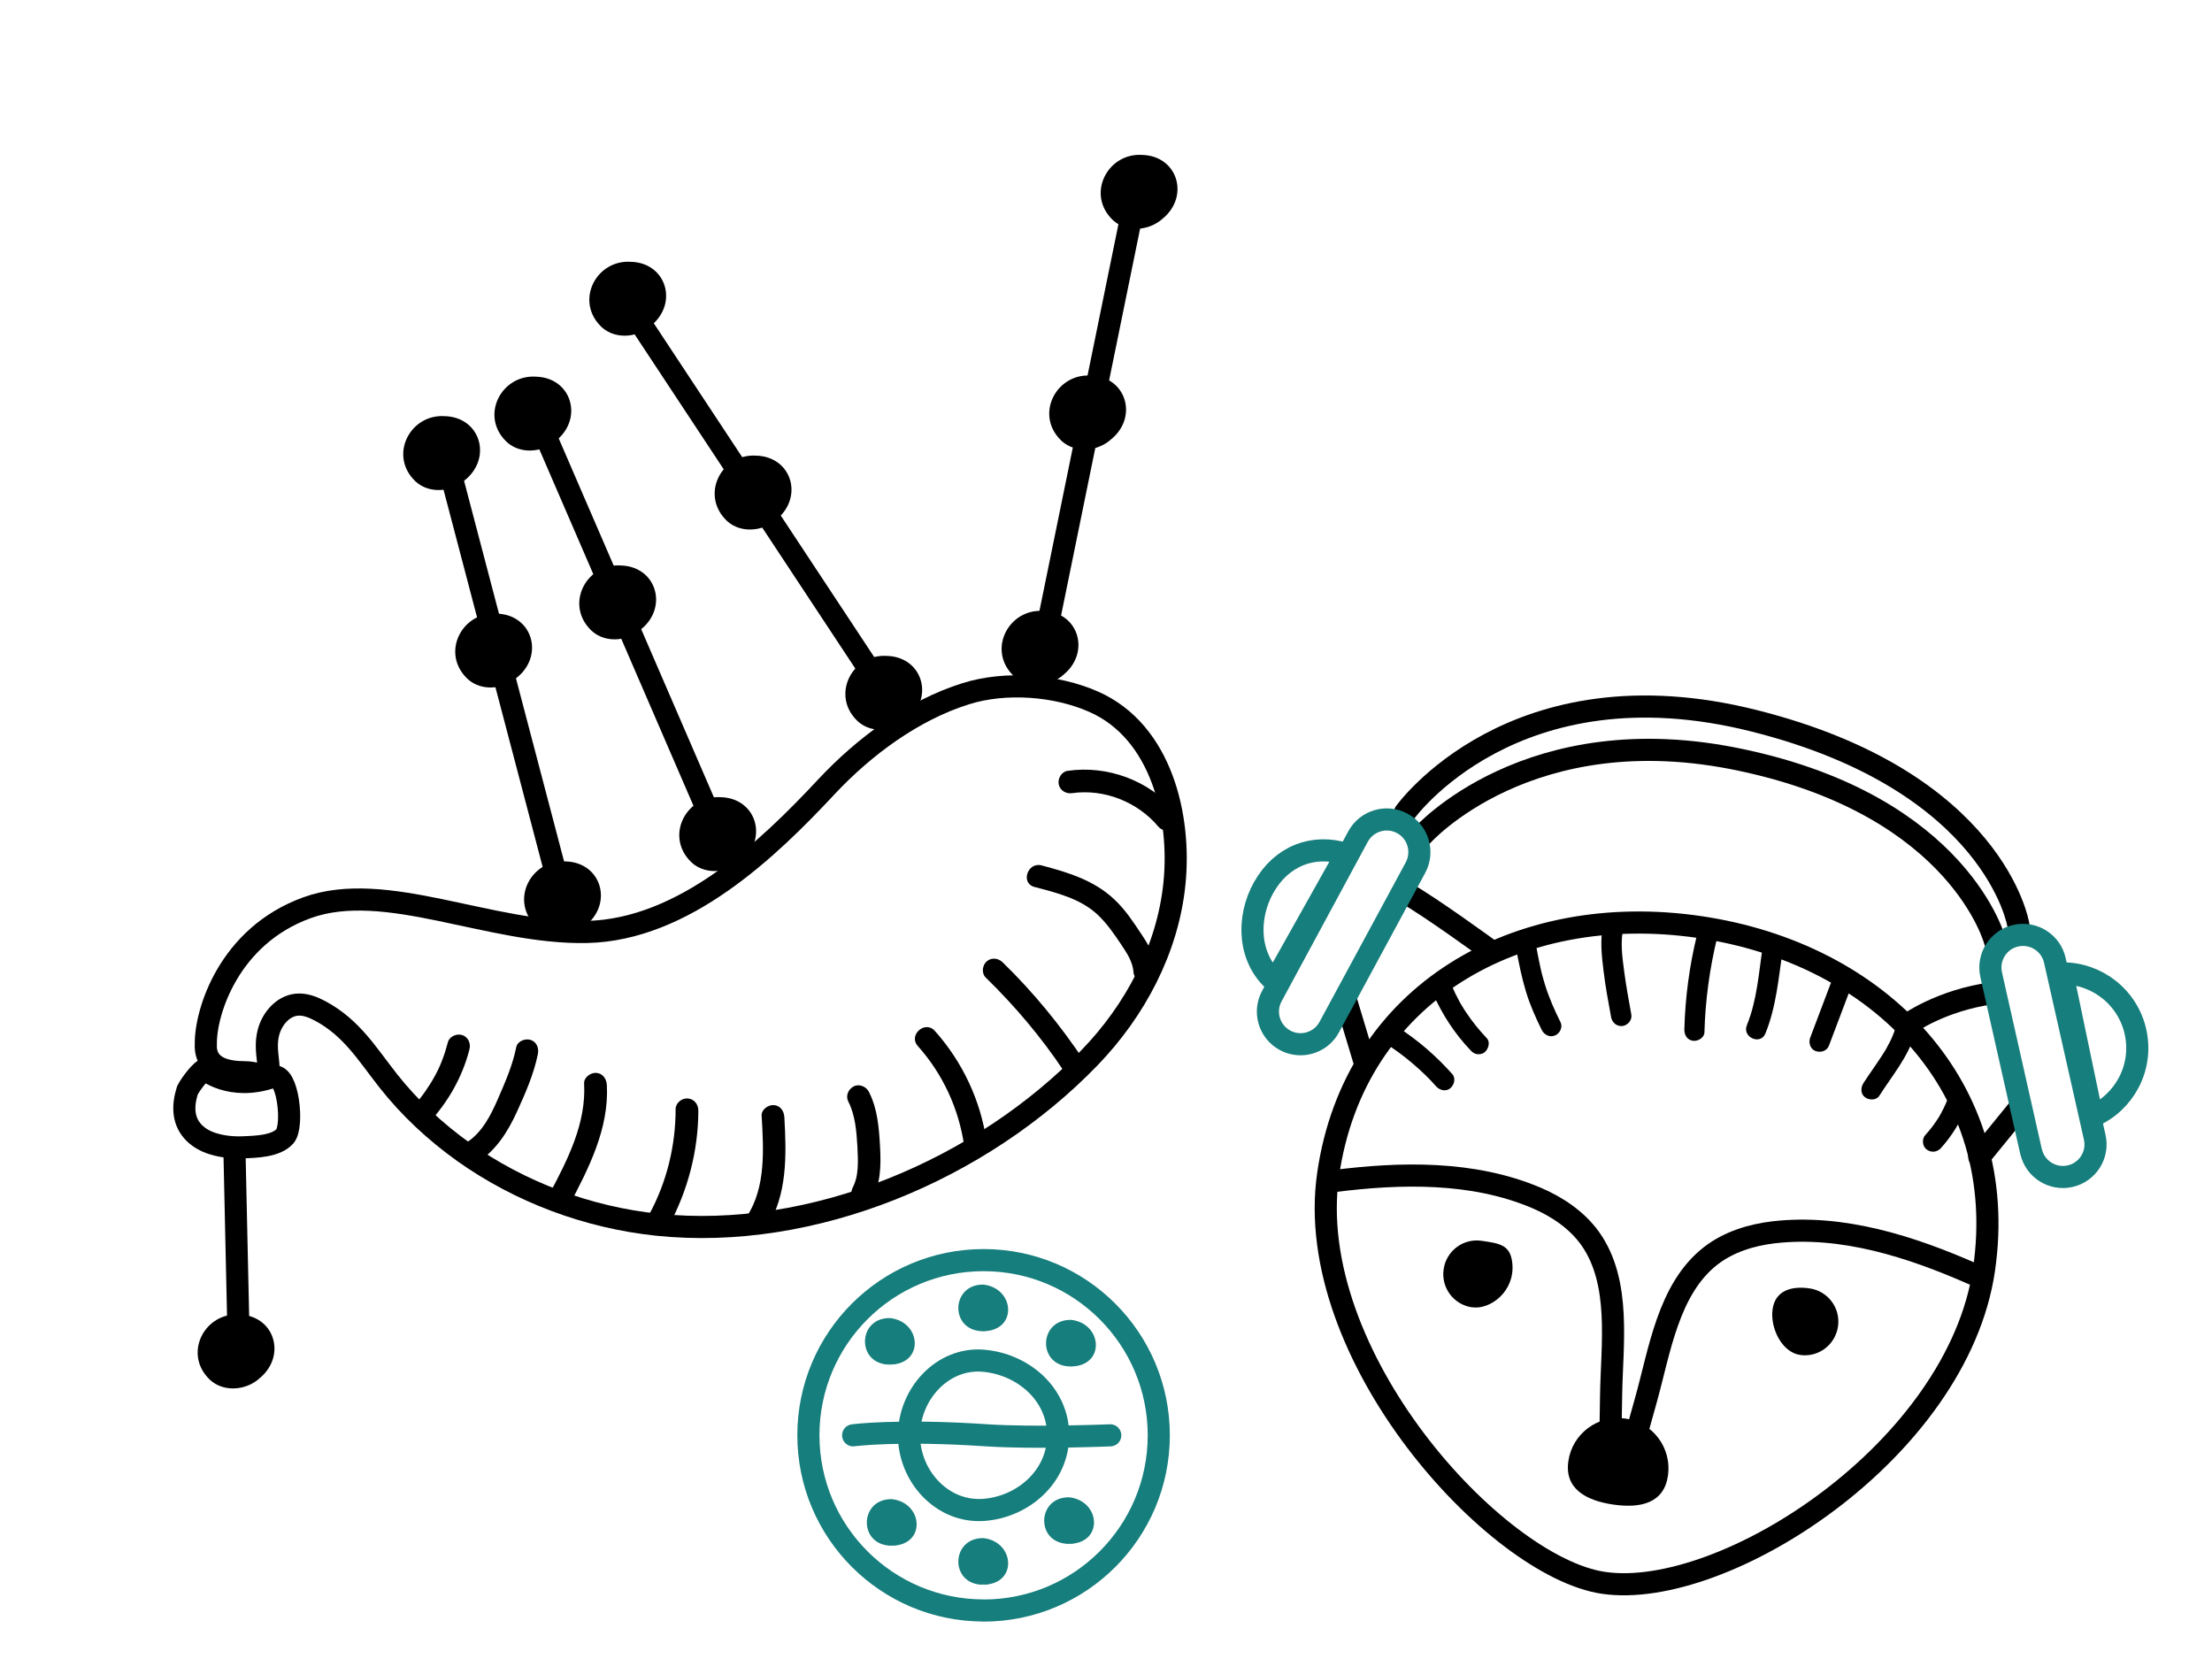 <svg width="300" height="225" viewBox="0 0 300 225" fill="none" xmlns="http://www.w3.org/2000/svg">
<path d="M258.709 138.944C258.709 138.944 263.153 135.664 270.249 134.699" stroke="black" stroke-width="3" stroke-linecap="round" stroke-linejoin="round"/>
<path d="M180.855 160.191C189.943 159.028 199.763 158.807 208.358 162.455C211.188 163.661 213.839 165.443 215.632 167.927C219.918 173.912 218.598 182.392 218.503 189.299L218.419 194.383" stroke="black" stroke-width="3" stroke-linecap="round" stroke-linejoin="round"/>
<path d="M267.576 172.778C259.181 169.078 249.832 166.059 240.567 167.128C237.517 167.485 234.467 168.428 232.035 170.304C226.218 174.811 225.076 183.333 223.199 189.979L221.837 194.863" stroke="black" stroke-width="3" stroke-linecap="round" stroke-linejoin="round"/>
<path d="M269.085 172.151C265.511 196.71 233.826 217.045 217.497 214.676C202.865 212.548 176.569 183.807 180.132 159.226C183.706 134.657 205.853 122.152 230.41 125.716C254.977 129.279 272.648 147.581 269.085 172.14V172.151Z" stroke="black" stroke-width="3" stroke-linecap="round" stroke-linejoin="round"/>
<path d="M199.649 177.298C202.143 177.665 205.476 175.118 205.109 171.355C204.868 168.849 203.443 168.64 200.948 168.283C198.454 167.917 196.148 169.646 195.792 172.141C195.425 174.636 197.144 176.942 199.638 177.308L199.649 177.298Z" fill="black"/>
<path d="M244.119 183.762C246.614 184.129 248.909 182.399 249.276 179.905C249.643 177.41 247.924 175.104 245.43 174.737C242.935 174.37 240.765 175.052 240.409 177.546C240.042 180.041 241.625 183.395 244.13 183.762H244.119Z" fill="black"/>
<path d="M218.807 204.057C222.539 204.591 225.683 203.858 226.217 200.126C226.752 196.395 224.174 192.925 220.442 192.39C216.711 191.856 213.242 194.434 212.707 198.166C212.162 201.898 215.076 203.512 218.807 204.057Z" fill="black"/>
<path d="M190.551 110.202C190.551 110.202 205.256 89.531 237.915 97.76C270.584 105.978 273.728 125.401 273.728 125.401" stroke="black" stroke-width="3" stroke-linecap="round" stroke-linejoin="round"/>
<path d="M192.867 113.335C192.867 113.335 207.394 96.92 236.196 103.084C265.909 109.373 270.595 127.727 270.595 127.727" stroke="black" stroke-width="3" stroke-linecap="round" stroke-linejoin="round"/>
<path d="M202.017 128.84C202.017 128.84 193.8 122.854 190.708 121.156" stroke="black" stroke-width="3" stroke-linecap="round" stroke-linejoin="round"/>
<path d="M182.616 135.895L185.027 143.892" stroke="black" stroke-width="3" stroke-linecap="round" stroke-linejoin="round"/>
<path d="M268.445 156.931L273.696 150.484" stroke="black" stroke-width="3" stroke-linecap="round" stroke-linejoin="round"/>
<path d="M289.649 140.056C288.642 135.276 284.408 131.984 279.702 132.016L283.758 151.418C288.087 149.542 290.655 144.856 289.649 140.066V140.056Z" stroke="#167E7C" stroke-width="3" stroke-linecap="round" stroke-linejoin="round"/>
<path d="M275.468 156.177C276.003 158.557 278.372 160.056 280.751 159.521C283.13 158.986 284.639 156.618 284.094 154.238L278.686 130.245C278.151 127.865 275.783 126.367 273.393 126.901C271.014 127.436 269.515 129.805 270.05 132.195L275.458 156.188L275.468 156.177Z" stroke="#167E7C" stroke-width="3" stroke-linecap="round" stroke-linejoin="round"/>
<path d="M171.391 120.346C169.012 124.613 169.337 130.021 172.901 133.113L182.596 115.829C178.12 114.393 173.781 116.091 171.391 120.357V120.346Z" stroke="#167E7C" stroke-width="3" stroke-linecap="round" stroke-linejoin="round"/>
<path d="M191.976 117.665C193.129 115.516 192.332 112.822 190.184 111.669C188.025 110.506 185.341 111.313 184.178 113.462L172.492 135.097C171.328 137.245 172.135 139.929 174.284 141.092C176.432 142.256 179.126 141.449 180.279 139.3L191.976 117.665Z" stroke="#167E7C" stroke-width="3" stroke-linecap="round" stroke-linejoin="round"/>
<path d="M187.732 141.395C189.052 142.234 190.331 143.167 191.526 144.184C192.102 144.676 192.679 145.19 193.224 145.714C193.852 146.322 194.177 146.668 194.754 147.318C195.226 147.852 196.064 148.104 196.682 147.601C197.217 147.171 197.479 146.249 196.965 145.672C194.764 143.198 192.249 141.018 189.45 139.236C188.843 138.848 187.983 138.806 187.511 139.446C187.113 139.991 187.071 140.966 187.721 141.385L187.732 141.395Z" fill="black"/>
<path d="M239.068 128.314C238.543 131.909 238.302 135.641 236.919 139.037C236.248 140.682 238.774 141.804 239.434 140.158C240.912 136.511 241.227 132.58 241.793 128.723C242.055 126.972 239.319 126.563 239.068 128.314Z" fill="black"/>
<path d="M248.668 132.371C247.609 135.149 246.561 137.937 245.513 140.715C245.251 141.386 245.492 142.256 246.215 142.539C246.886 142.801 247.766 142.56 248.039 141.837C249.097 139.059 250.145 136.271 251.194 133.493C251.456 132.822 251.215 131.952 250.491 131.669C249.821 131.407 248.94 131.648 248.668 132.371Z" fill="black"/>
<path d="M257.169 139.123C256.959 139.846 256.686 140.538 256.362 141.209C256.183 141.565 255.995 141.911 255.796 142.268C255.596 142.624 255.544 142.687 255.313 143.054C254.475 144.354 253.574 145.59 252.735 146.88C252.347 147.477 252.305 148.347 252.945 148.819C253.49 149.228 254.464 149.259 254.884 148.609C256.603 145.905 258.772 143.379 259.684 140.255C259.883 139.574 259.736 138.725 258.982 138.431C258.363 138.19 257.378 138.4 257.158 139.134L257.169 139.123Z" fill="black"/>
<path d="M264.243 148.839C264.064 149.322 263.844 149.804 263.624 150.265C263.498 150.517 263.373 150.758 263.247 150.999C263.184 151.125 263.111 151.24 263.048 151.355C263.016 151.418 262.974 151.47 262.943 151.533C263.027 151.387 263.048 151.366 262.995 151.449C262.44 152.34 261.811 153.189 261.098 153.965C260.616 154.51 260.731 155.485 261.308 155.904C261.937 156.366 262.733 156.271 263.247 155.695C264.756 154.018 265.962 152.047 266.779 149.94C267.041 149.269 266.8 148.399 266.077 148.116C265.406 147.865 264.536 148.106 264.253 148.819V148.839H264.243Z" fill="black"/>
<path d="M230.169 126.732C229.131 130.946 228.555 135.254 228.439 139.594C228.418 140.338 228.796 141.04 229.603 141.155C230.263 141.25 231.154 140.747 231.164 139.992C231.28 135.652 231.867 131.355 232.894 127.13C233.082 126.407 232.422 125.663 231.73 125.558C230.944 125.443 230.347 125.998 230.169 126.722V126.732Z" fill="black"/>
<path d="M217.455 125.35C216.963 127.435 217.235 129.731 217.497 131.817C217.749 133.903 218.136 135.905 218.503 137.949C218.64 138.683 219.268 139.238 220.044 139.154C220.757 139.06 221.375 138.358 221.249 137.613C220.893 135.632 220.526 133.651 220.264 131.649C220.002 129.647 219.73 127.677 220.191 125.737C220.369 125.014 219.719 124.27 219.027 124.176C218.241 124.06 217.633 124.605 217.466 125.339L217.455 125.35Z" fill="black"/>
<path d="M205.644 128.764C206 130.682 206.388 132.61 206.954 134.476C207.52 136.342 208.264 137.998 209.092 139.675C209.417 140.336 210.15 140.734 210.884 140.44C211.534 140.189 211.985 139.319 211.649 138.648C210.832 137.002 210.087 135.325 209.542 133.564C209.427 133.176 209.312 132.778 209.197 132.38C209.197 132.359 209.123 132.107 209.155 132.212C209.186 132.338 209.102 132.002 209.092 131.971C209.039 131.761 208.987 131.552 208.945 131.332C208.725 130.357 208.536 129.382 208.358 128.407C208.222 127.673 207.593 127.107 206.817 127.202C206.105 127.286 205.486 128.009 205.612 128.743L205.644 128.764Z" fill="black"/>
<path d="M194.324 134.697C195.561 137.538 197.28 140.169 199.418 142.422C199.68 142.705 199.932 142.905 200.319 142.967C200.655 143.02 201.074 142.936 201.347 142.716C201.86 142.297 202.164 141.343 201.63 140.787C200.623 139.718 199.68 138.576 198.873 137.349C198.674 137.056 198.475 136.752 198.297 136.448C198.202 136.29 198.108 136.123 198.003 135.955C197.972 135.903 197.846 135.662 197.982 135.913C197.951 135.84 197.909 135.777 197.877 135.714C197.51 135.043 197.186 134.372 196.892 133.68C196.599 132.989 195.792 132.601 195.1 132.915C194.408 133.23 194.031 133.995 194.335 134.708L194.324 134.697Z" fill="black"/>
<path d="M133.397 218.428C146.519 218.428 157.158 207.788 157.158 194.665C157.158 181.542 146.519 170.902 133.397 170.902C120.275 170.902 109.637 181.531 109.637 194.654C109.637 207.778 120.275 218.417 133.397 218.417V218.428Z" stroke="#167E7C" stroke-width="3" stroke-linecap="round" stroke-linejoin="round"/>
<path d="M133.397 204.779C138.764 204.391 143.512 200.251 143.512 194.664C143.512 189.077 138.764 185.021 133.397 184.549C127.832 184.056 123.283 189.077 123.283 194.664C123.283 200.251 127.821 205.178 133.397 204.779Z" stroke="#167E7C" stroke-width="3" stroke-linecap="round" stroke-linejoin="round"/>
<path d="M115.706 194.664C115.706 194.664 121.691 193.847 133.87 194.664C140.305 195.094 150.576 194.664 150.576 194.664" stroke="#167E7C" stroke-width="3" stroke-linecap="round" stroke-linejoin="round"/>
<path d="M133.397 180.505C135.074 180.505 136.426 179.153 136.426 177.466C136.426 175.778 135.074 174.426 133.397 174.426C131.72 174.426 130.368 175.778 130.368 177.466C130.368 179.153 131.72 180.505 133.397 180.505Z" fill="#167E7C"/>
<path d="M133.397 180.471C136.804 180.366 137.181 174.37 133.397 174.653C129.907 174.989 129.959 180.209 133.397 180.471ZM133.397 180.544C128.765 180.607 128.901 174.129 133.397 174.224C137.632 174.727 138.04 180.45 133.397 180.544Z" fill="#167E7C"/>
<path d="M133.397 214.884C135.074 214.884 136.426 213.532 136.426 211.844C136.426 210.157 135.074 208.805 133.397 208.805C131.72 208.805 130.368 210.157 130.368 211.844C130.368 213.532 131.72 214.884 133.397 214.884Z" fill="#167E7C"/>
<path d="M133.397 214.854C136.804 214.749 137.181 208.753 133.397 209.036C129.907 209.372 129.959 214.592 133.397 214.854ZM133.397 214.927C128.765 214.99 128.901 208.512 133.397 208.606C137.632 209.11 138.04 214.833 133.397 214.927Z" fill="#167E7C"/>
<path d="M120.737 185.034C122.414 185.034 123.766 183.682 123.766 182.005C123.766 180.328 122.414 178.965 120.737 178.965C119.06 178.965 117.708 180.317 117.708 182.005C117.708 183.692 119.06 185.034 120.737 185.034Z" fill="#167E7C"/>
<path d="M120.737 185C124.143 184.895 124.521 178.899 120.737 179.182C117.247 179.518 117.299 184.738 120.737 185ZM120.737 185.073C116.104 185.136 116.241 178.658 120.737 178.763C124.961 179.266 125.38 184.989 120.737 185.073Z" fill="#167E7C"/>
<path d="M145.042 209.35C146.719 209.35 148.071 207.998 148.071 206.321C148.071 204.644 146.719 203.281 145.042 203.281C143.365 203.281 142.013 204.633 142.013 206.321C142.013 208.009 143.365 209.35 145.042 209.35Z" fill="#167E7C"/>
<path d="M145.042 209.308C148.448 209.204 148.825 203.208 145.042 203.491C141.552 203.826 141.604 209.046 145.042 209.308ZM145.042 209.382C140.409 209.445 140.545 202.967 145.042 203.072C149.276 203.575 149.685 209.298 145.042 209.382Z" fill="#167E7C"/>
<path d="M145.293 185.294C146.97 185.294 148.333 183.932 148.333 182.255C148.333 180.577 146.97 179.215 145.293 179.215C143.616 179.215 142.254 180.577 142.254 182.255C142.254 183.932 143.616 185.294 145.293 185.294Z" fill="#167E7C"/>
<path d="M145.294 185.252C148.7 185.147 149.077 179.152 145.294 179.435C141.803 179.77 141.856 184.99 145.294 185.252ZM145.294 185.326C140.661 185.388 140.797 178.911 145.294 179.005C149.528 179.508 149.937 185.231 145.294 185.326Z" fill="#167E7C"/>
<path d="M120.988 209.6C122.665 209.6 124.017 208.248 124.017 206.571C124.017 204.894 122.665 203.531 120.988 203.531C119.311 203.531 117.959 204.883 117.959 206.571C117.959 208.259 119.311 209.6 120.988 209.6Z" fill="#167E7C"/>
<path d="M120.988 209.558C124.394 209.454 124.772 203.458 120.988 203.741C117.498 204.076 117.55 209.296 120.988 209.558ZM120.988 209.632C116.355 209.695 116.492 203.217 120.988 203.322C125.222 203.825 125.631 209.548 120.988 209.632Z" fill="#167E7C"/>
<path d="M79.546 125.337C81.527 123.587 81.705 120.568 79.965 118.587C78.215 116.606 75.196 116.427 73.216 118.167C71.234 119.918 71.056 122.937 72.796 124.918C74.546 126.899 77.565 127.077 79.546 125.337Z" fill="black"/>
<path d="M79.515 125.307C83.519 121.502 77.701 114.154 73.404 118.388C69.495 122.487 75.092 128.692 79.515 125.307ZM79.578 125.38C77.66 127.225 74.232 127.476 72.377 125.296C69.275 121.795 72.147 116.554 76.674 116.827C81.485 116.931 83.152 122.351 79.578 125.39V125.38Z" fill="black"/>
<path d="M100.634 116.555C102.604 114.794 102.783 111.775 101.022 109.804C99.261 107.834 96.243 107.656 94.272 109.417C92.302 111.178 92.123 114.196 93.884 116.167C95.645 118.138 98.664 118.316 100.634 116.555Z" fill="black"/>
<path d="M100.55 116.596C104.554 112.791 98.737 105.443 94.44 109.677C90.53 113.776 96.127 119.981 100.55 116.596ZM100.624 116.669C98.706 118.514 95.278 118.765 93.423 116.585C90.321 113.084 93.192 107.843 97.72 108.116C102.531 108.221 104.198 113.64 100.624 116.679V116.669Z" fill="black"/>
<path d="M123.105 97.466C125.086 95.716 125.274 92.697 123.524 90.716C121.774 88.735 118.755 88.546 116.774 90.297C114.793 92.047 114.605 95.066 116.355 97.047C118.105 99.028 121.124 99.217 123.105 97.466Z" fill="black"/>
<path d="M123.074 97.435C127.077 93.63 121.26 86.272 116.963 90.517C113.054 94.616 118.651 100.821 123.074 97.435ZM123.147 97.509C121.229 99.354 117.802 99.605 115.947 97.425C112.844 93.924 115.726 88.683 120.244 88.956C125.055 89.06 126.721 94.48 123.137 97.519L123.147 97.509Z" fill="black"/>
<path d="M144.309 91.399C146.279 89.648 146.457 86.619 144.697 84.648C142.936 82.678 139.917 82.499 137.947 84.26C135.976 86.011 135.798 89.04 137.559 91.011C139.32 92.981 142.338 93.159 144.309 91.399Z" fill="black"/>
<path d="M144.277 91.334C148.281 87.529 142.464 80.181 138.167 84.416C134.258 88.514 139.854 94.719 144.277 91.334ZM144.34 91.407C142.422 93.252 138.995 93.504 137.14 91.323C134.037 87.822 136.909 82.581 141.437 82.854C146.248 82.959 147.914 88.378 144.34 91.418V91.407Z" fill="black"/>
<path d="M150.754 59.447C152.735 57.696 152.924 54.678 151.174 52.696C149.423 50.715 146.405 50.527 144.424 52.277C142.443 54.028 142.254 57.046 144.005 59.028C145.755 61.009 148.773 61.197 150.754 59.447Z" fill="black"/>
<path d="M150.723 59.416C154.727 55.611 148.91 48.263 144.613 52.498C140.703 56.596 146.3 62.802 150.723 59.416ZM150.796 59.489C148.878 61.334 145.451 61.586 143.596 59.405C140.494 55.904 143.376 50.663 147.893 50.936C152.704 51.041 154.371 56.46 150.796 59.5V59.489Z" fill="black"/>
<path d="M105.382 70.318C107.363 68.567 107.552 65.549 105.801 63.568C104.051 61.586 101.033 61.398 99.052 63.148C97.071 64.899 96.882 67.918 98.632 69.899C100.383 71.88 103.401 72.068 105.382 70.318Z" fill="black"/>
<path d="M105.35 70.275C109.354 66.47 103.526 59.123 99.24 63.357C95.33 67.456 100.927 73.661 105.35 70.275ZM105.423 70.349C103.505 72.194 100.068 72.445 98.223 70.265C95.121 66.753 97.992 61.523 102.52 61.795C107.331 61.9 108.997 67.319 105.423 70.359V70.349Z" fill="black"/>
<path d="M87.019 85.2C89 83.45 89.178 80.431 87.438 78.45C85.688 76.469 82.669 76.291 80.688 78.031C78.707 79.781 78.529 82.8 80.269 84.781C82.019 86.762 85.038 86.94 87.019 85.2Z" fill="black"/>
<path d="M86.998 85.17C91.002 81.365 85.185 74.017 80.888 78.252C76.978 82.35 82.575 88.555 86.998 85.17ZM87.061 85.243C85.143 87.088 81.716 87.34 79.861 85.159C76.758 81.658 79.63 76.417 84.158 76.69C88.969 76.795 90.635 82.214 87.061 85.254V85.243Z" fill="black"/>
<path d="M75.521 59.595C77.502 57.845 77.691 54.826 75.94 52.845C74.19 50.864 71.171 50.675 69.19 52.425C67.21 54.176 67.021 57.195 68.771 59.176C70.522 61.157 73.54 61.346 75.521 59.595Z" fill="black"/>
<path d="M75.49 59.564C79.484 55.759 73.677 48.411 69.38 52.646C65.471 56.745 71.067 62.95 75.49 59.564ZM75.553 59.638C73.635 61.483 70.208 61.734 68.353 59.554C65.25 56.053 68.122 50.812 72.65 51.084C77.461 51.189 79.127 56.608 75.553 59.648V59.638Z" fill="black"/>
<path d="M88.392 44.029C90.373 42.278 90.562 39.26 88.811 37.278C87.061 35.297 84.042 35.109 82.061 36.859C80.081 38.61 79.892 41.628 81.642 43.609C83.393 45.591 86.411 45.779 88.392 44.029Z" fill="black"/>
<path d="M88.361 43.986C92.364 40.181 86.547 32.833 82.25 37.068C78.341 41.167 83.938 47.372 88.361 43.986ZM88.423 44.06C86.505 45.904 83.078 46.156 81.223 43.976C78.121 40.464 80.992 35.234 85.52 35.506C90.331 35.611 91.997 41.03 88.413 44.07L88.423 44.06Z" fill="black"/>
<path d="M157.735 29.543C159.705 27.793 159.883 24.763 158.122 22.793C156.362 20.822 153.343 20.644 151.373 22.405C149.402 24.155 149.224 27.185 150.985 29.155C152.746 31.126 155.764 31.304 157.735 29.543Z" fill="black"/>
<path d="M157.704 29.49C161.707 25.685 155.89 18.337 151.593 22.572C147.684 26.671 153.281 32.876 157.704 29.49ZM157.777 29.564C155.859 31.408 152.432 31.66 150.576 29.48C147.474 25.979 150.356 20.738 154.874 21.01C159.684 21.115 161.351 26.534 157.777 29.574V29.564Z" fill="black"/>
<path d="M70.197 91.744C72.178 89.993 72.366 86.974 70.616 84.993C68.866 83.012 65.847 82.823 63.866 84.574C61.885 86.325 61.697 89.343 63.447 91.324C65.197 93.305 68.216 93.494 70.197 91.744Z" fill="black"/>
<path d="M70.165 91.701C74.169 87.896 68.352 80.548 64.055 84.783C60.145 88.881 65.742 95.087 70.165 91.701ZM70.239 91.774C68.321 93.619 64.894 93.871 63.038 91.691C59.936 88.19 62.808 82.949 67.335 83.221C72.146 83.326 73.813 88.745 70.239 91.785V91.774Z" fill="black"/>
<path d="M63.154 64.962C65.135 63.212 65.323 60.193 63.573 58.212C61.823 56.231 58.804 56.042 56.823 57.793C54.842 59.543 54.654 62.562 56.404 64.543C58.154 66.524 61.173 66.713 63.154 64.962Z" fill="black"/>
<path d="M63.122 64.92C67.126 61.115 61.309 53.767 57.012 58.002C53.102 62.1 58.699 68.305 63.122 64.92ZM63.185 64.993C61.267 66.838 57.84 67.09 55.985 64.909C52.882 61.408 55.754 56.167 60.282 56.44C65.093 56.545 66.759 61.964 63.185 65.004V64.993Z" fill="black"/>
<path d="M35.264 186.802C37.245 185.052 37.434 182.033 35.683 180.052C33.933 178.071 30.915 177.882 28.933 179.633C26.953 181.383 26.764 184.402 28.514 186.383C30.265 188.364 33.283 188.553 35.264 186.802Z" fill="black"/>
<path d="M35.232 186.764C39.236 182.959 33.419 175.611 29.121 179.845C25.212 183.944 30.809 190.149 35.232 186.764ZM35.305 186.837C33.387 188.682 29.96 188.933 28.105 186.753C25.002 183.252 27.874 178.011 32.402 178.284C37.213 178.378 38.879 183.808 35.295 186.847L35.305 186.837Z" fill="black"/>
<path d="M36.102 145.713C36.951 144.99 35.715 142.631 36.417 139.99C36.909 138.155 38.366 136.436 40.253 136.258C41.353 136.153 42.433 136.583 43.408 137.097C47.705 139.392 49.78 142.935 52.673 146.604C55.566 150.273 59.056 153.512 62.871 156.237C70.575 161.708 79.745 165.115 89.136 166.1C110.266 168.302 133.094 158.627 147.746 143.47C153.941 137.076 158.395 128.722 159.286 119.791C160.187 110.86 157.578 99.246 148.323 95.169C143.198 92.905 136.343 92.402 130.998 94.079C123.85 96.311 117.205 101.227 112.058 106.731C104.198 115.158 92.773 126.112 79.588 126.395C66.403 126.678 52.275 119.246 41.626 123.114C30.988 126.971 27.864 137.327 27.917 141.562C27.728 145.042 31.155 145.419 33.22 145.419C34.635 145.419 35.725 146.059 36.113 145.723L36.102 145.713Z" stroke="black" stroke-width="3" stroke-linecap="round" stroke-linejoin="round"/>
<path d="M25.411 147.893C25.097 148.91 24.898 150.021 25.055 151.09C25.348 153.144 26.889 154.486 28.818 155.094C30.117 155.513 31.574 155.66 32.937 155.608C34.635 155.534 37.402 155.492 38.638 154.109C39.865 152.725 39.037 145.346 37.045 146.038C31.228 148.092 27.738 145.031 27.738 145.031C26.847 145.608 25.537 147.526 25.432 147.882L25.411 147.893Z" stroke="black" stroke-width="3" stroke-linecap="round" stroke-linejoin="round"/>
<path d="M31.805 156.426L32.339 180.671" stroke="black" stroke-width="3" stroke-linecap="round" stroke-linejoin="round"/>
<path d="M61.31 64.918L75.648 119.477" stroke="black" stroke-width="3" stroke-linecap="round" stroke-linejoin="round"/>
<path d="M73.845 58.777L96.232 110.548" stroke="black" stroke-width="3" stroke-linecap="round" stroke-linejoin="round"/>
<path d="M86.579 43.398L117.666 90.473" stroke="black" stroke-width="3" stroke-linecap="round" stroke-linejoin="round"/>
<path d="M153.416 29.438L142.128 84.698" stroke="black" stroke-width="3" stroke-linecap="round" stroke-linejoin="round"/>
<path d="M58.165 152.277C60.775 149.458 62.714 146.062 63.667 142.33C63.877 141.533 63.521 140.653 62.693 140.38C61.938 140.139 60.953 140.559 60.743 141.355C60.533 142.162 60.272 143.011 59.957 143.818C59.632 144.657 59.381 145.192 58.961 145.957C58.542 146.722 58.091 147.435 57.588 148.147C57.085 148.85 56.624 149.416 56.111 149.971C55.566 150.569 55.356 151.502 55.974 152.152C56.509 152.707 57.557 152.917 58.154 152.288L58.165 152.277Z" fill="black"/>
<path d="M64.716 157.673C67.294 155.996 68.856 153.522 70.113 150.776C71.256 148.282 72.388 145.682 72.943 142.988C73.111 142.171 72.817 141.321 71.968 141.038C71.245 140.797 70.187 141.196 70.019 142.013C69.526 144.456 68.52 146.772 67.524 149.047C66.592 151.206 65.397 153.564 63.363 154.896C62.661 155.346 62.263 156.143 62.651 156.961C62.986 157.642 64.013 158.124 64.716 157.673Z" fill="black"/>
<path d="M77.156 163.545C79.829 158.482 82.627 153.042 82.302 147.141C82.25 146.313 81.757 145.569 80.856 145.506C80.102 145.464 79.169 146.114 79.221 146.952C79.515 152.33 77.01 157.235 74.557 161.858C74.169 162.602 74.264 163.503 75.008 163.996C75.658 164.426 76.748 164.29 77.146 163.545H77.156Z" fill="black"/>
<path d="M90.666 166.323C93.276 161.502 94.701 156.103 94.712 150.611C94.712 149.772 94.135 149.028 93.266 148.976C92.469 148.923 91.63 149.584 91.63 150.422C91.63 155.38 90.436 160.286 88.077 164.646C87.679 165.38 87.794 166.292 88.528 166.784C89.178 167.214 90.268 167.078 90.666 166.334V166.323Z" fill="black"/>
<path d="M103.925 166.606C106.808 162.088 106.671 156.659 106.378 151.512C106.326 150.674 105.833 149.929 104.932 149.877C104.177 149.835 103.244 150.485 103.297 151.323C103.569 155.946 103.863 160.967 101.337 164.919C100.886 165.621 101.085 166.596 101.787 167.057C102.49 167.518 103.464 167.308 103.925 166.606Z" fill="black"/>
<path d="M118.252 162.684C119.447 160.504 119.489 158.093 119.363 155.662C119.217 153.072 119.049 150.421 117.833 148.062C117.466 147.349 116.513 146.951 115.768 147.349C115.024 147.748 114.657 148.639 115.056 149.414C115.989 151.217 116.167 153.471 116.282 155.452C116.334 156.458 116.387 157.485 116.313 158.502C116.271 159.016 116.209 159.425 116.135 159.739C116.072 159.991 115.989 160.242 115.905 160.483C115.873 160.588 115.831 160.672 115.789 160.777C115.894 160.546 115.685 160.976 115.685 160.986C115.286 161.71 115.402 162.632 116.135 163.125C116.796 163.554 117.865 163.408 118.273 162.674H118.263L118.252 162.684Z" fill="black"/>
<path d="M133.796 154.792C132.999 149.247 130.526 143.995 126.784 139.813C125.463 138.335 123.158 140.379 124.468 141.857C127.864 145.651 130.033 150.347 130.767 155.389C131.05 157.36 134.068 156.752 133.785 154.792H133.796Z" fill="black"/>
<path d="M147.076 143.932C143.848 139.089 140.169 134.593 135.997 130.526C135.4 129.939 134.478 129.813 133.817 130.389C133.23 130.903 133.084 131.983 133.681 132.57C137.643 136.437 141.238 140.683 144.298 145.284C144.76 145.976 145.546 146.395 146.363 145.997C147.034 145.672 147.527 144.634 147.076 143.932Z" fill="black"/>
<path d="M156.77 131.322C156.644 129.624 155.774 128.156 154.852 126.773C153.741 125.096 152.63 123.387 151.152 122.003C148.406 119.393 144.843 118.314 141.268 117.37C139.35 116.867 138.376 119.792 140.304 120.295C143.291 121.071 146.53 121.878 148.846 124.037C150.083 125.2 151.058 126.595 151.991 127.999C152.808 129.215 153.636 130.42 153.741 131.919C153.804 132.758 154.81 133.282 155.554 133.135C156.455 132.957 156.833 132.16 156.77 131.322Z" fill="black"/>
<path d="M159.38 110.036C155.837 105.843 150.209 103.767 144.801 104.543C143.973 104.658 143.438 105.57 143.585 106.356C143.752 107.216 144.57 107.688 145.398 107.572C149.758 106.954 154.265 108.757 157.074 112.08C158.353 113.589 160.669 111.555 159.38 110.036Z" fill="black"/>
</svg>
